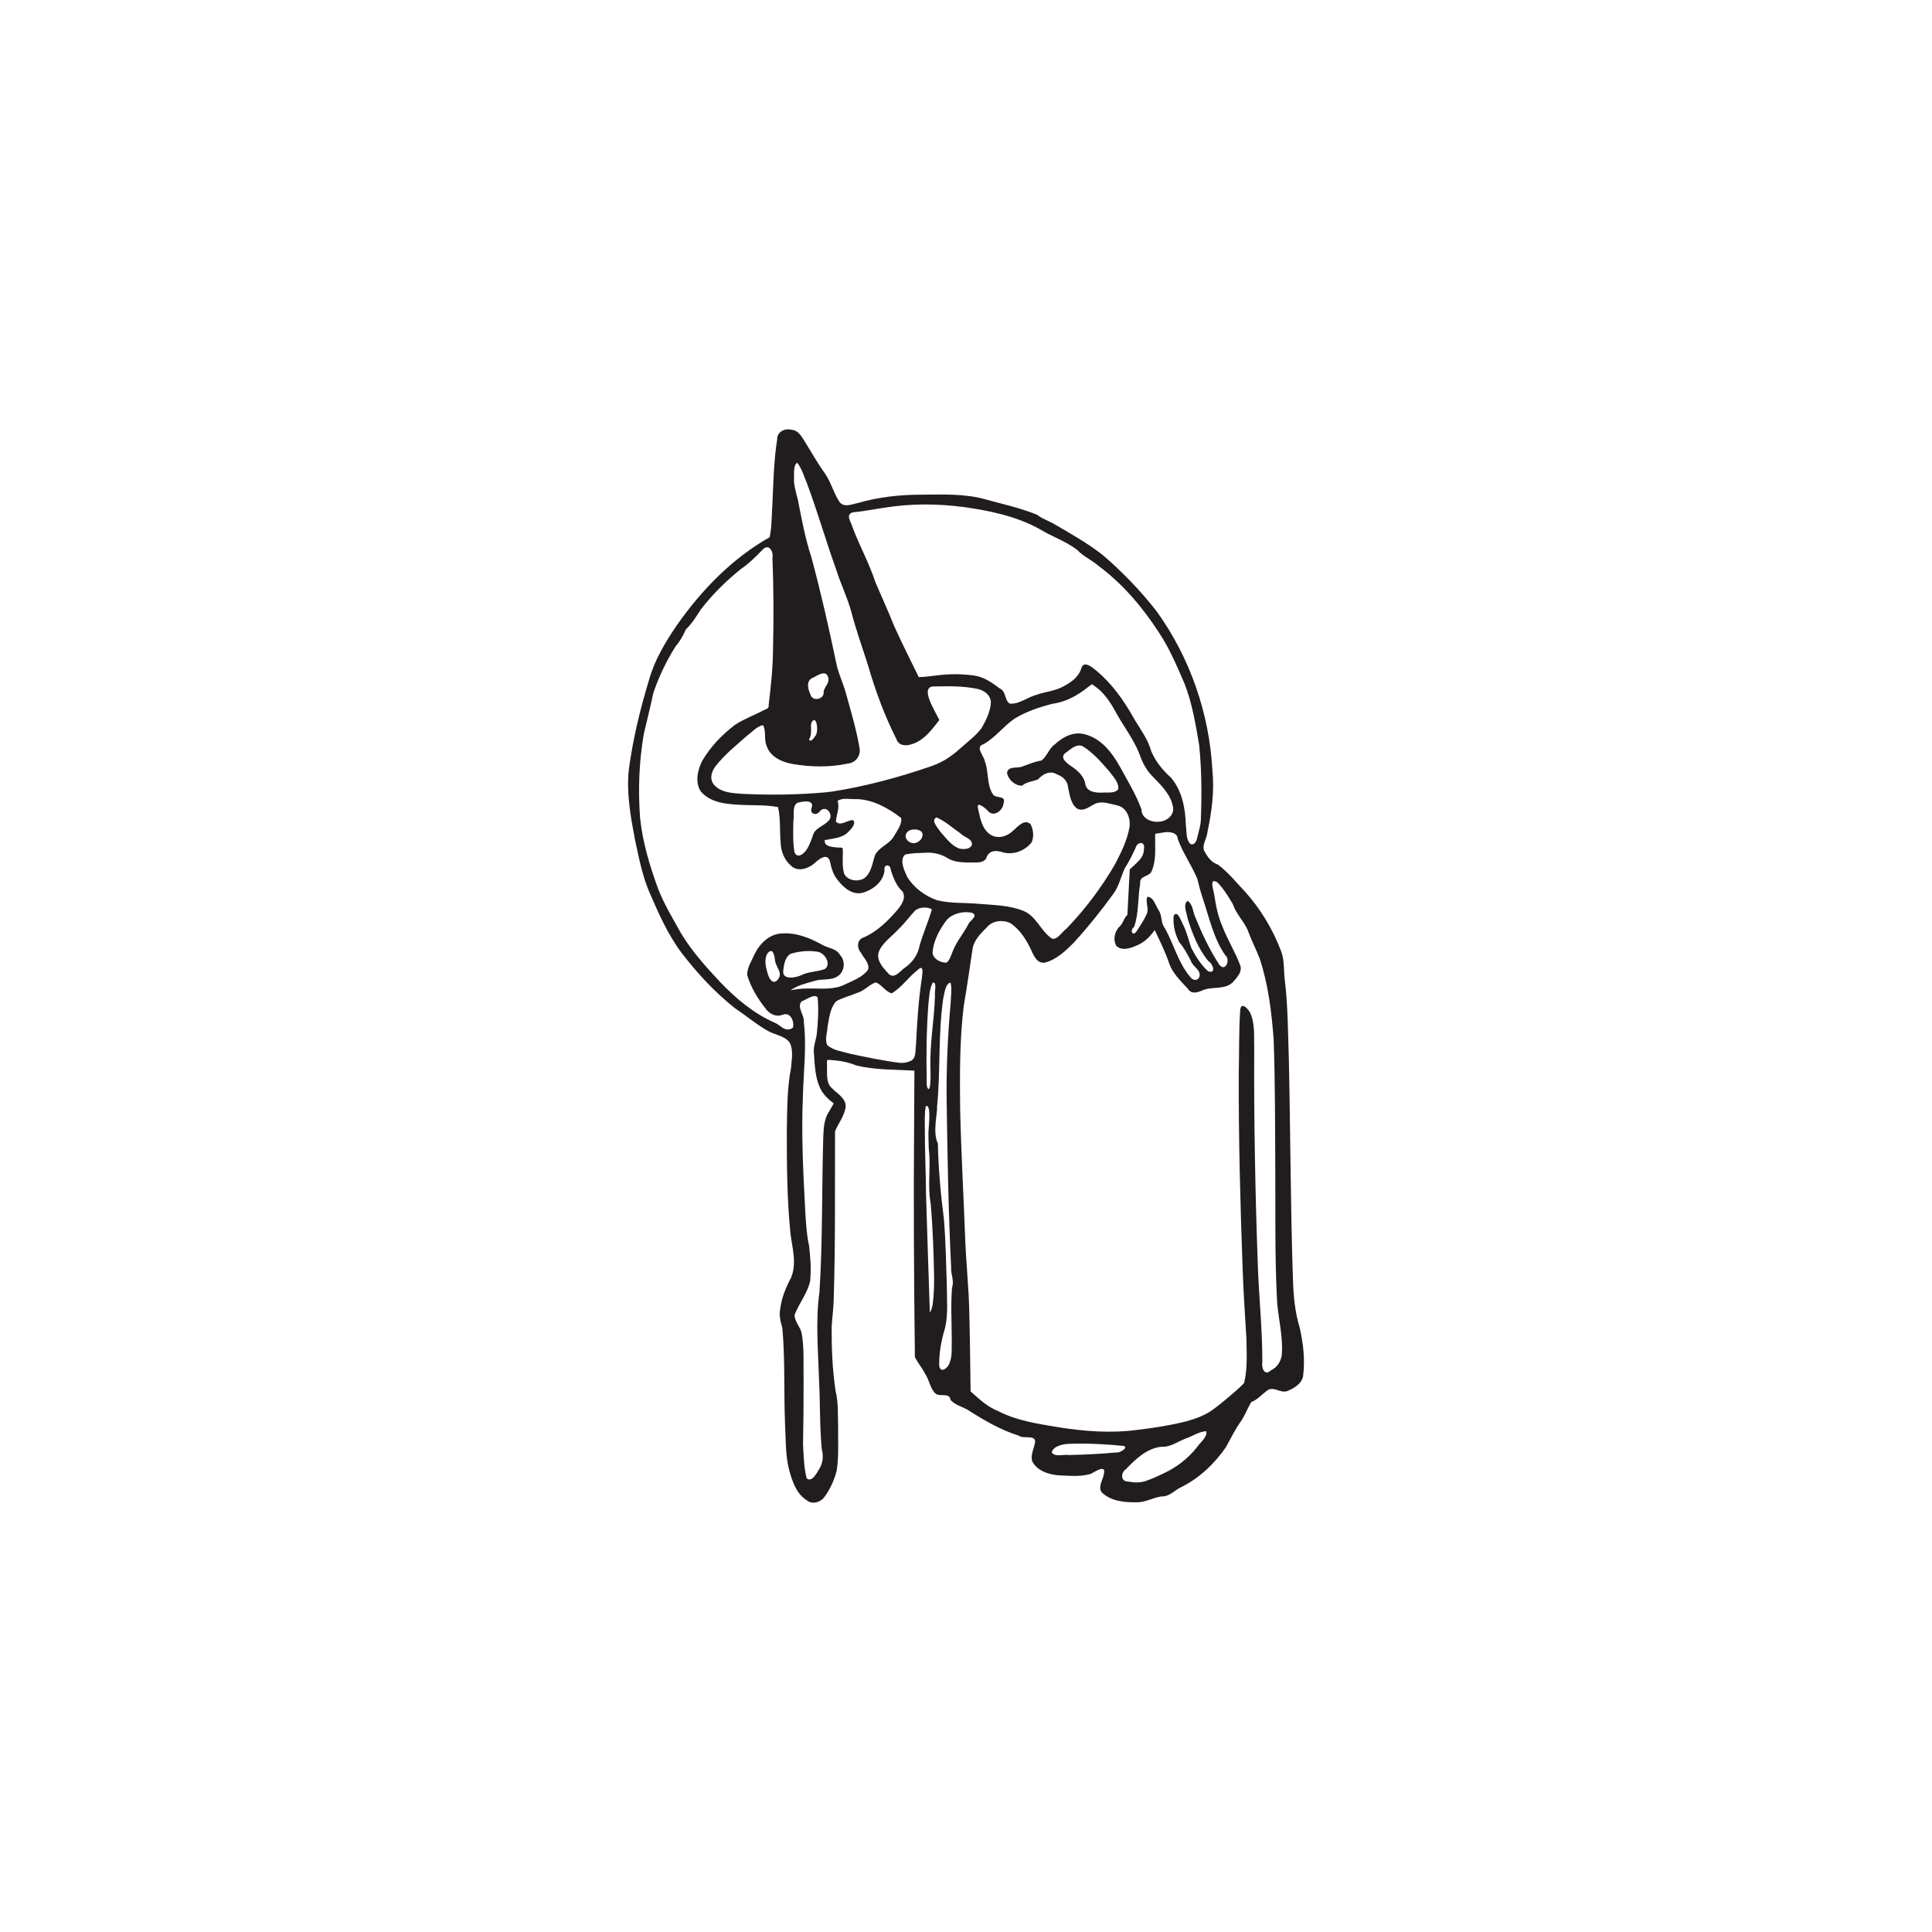 <?xml version="1.0" encoding="UTF-8" standalone="no"?>
<!-- Created with Inkscape (http://www.inkscape.org/) -->
<svg
    xmlns:inkscape="http://www.inkscape.org/namespaces/inkscape"
    xmlns:rdf="http://www.w3.org/1999/02/22-rdf-syntax-ns#"
    xmlns="http://www.w3.org/2000/svg"
    xmlns:xlink="http://www.w3.org/1999/xlink"
    xmlns:ns1="http://sozi.baierouge.fr"
    xmlns:cc="http://creativecommons.org/ns#"
    xmlns:dc="http://purl.org/dc/elements/1.1/"
    xmlns:sodipodi="http://sodipodi.sourceforge.net/DTD/sodipodi-0.dtd"
    id="svg3854"
    sodipodi:docname="Old Witch.svg"
    viewBox="0 0 900 900"
    version="1.1"
    inkscape:version="0.48.4 r9939"
  >
  <sodipodi:namedview
      id="base"
      bordercolor="#666666"
      inkscape:pageshadow="2"
      inkscape:window-y="-8"
      pagecolor="#ffffff"
      inkscape:window-height="716"
      inkscape:window-maximized="1"
      inkscape:zoom="0.58777778"
      inkscape:window-x="-8"
      showgrid="false"
      borderopacity="1.0"
      inkscape:current-layer="layer1"
      inkscape:cx="187.14556"
      inkscape:cy="450"
      units="in"
      inkscape:window-width="1366"
      inkscape:pageopacity="0.0"
      inkscape:document-units="px"
  />
  <g
      id="layer1"
      inkscape:label="Layer 1"
      inkscape:groupmode="layer"
      transform="translate(0 -152.36)"
    >
    <path
        id="path3012"
        style="fill:#211d1e"
        d="m366.93 352.36c-2.566 0.108-4.95 1.769-4.892 4.662-1.627 10.284-1.762 20.713-2.266 31.094-0.329 4.833-0.22 9.778-1.248 14.513-17.398 9.837-31.667 24.522-43.079 40.78-5.367 7.865-10.385 16.116-13.002 25.348-4.201 13.784-7.621 27.864-9.522 42.159-1.165 10.731 0.799 21.49 2.758 32.014 1.835 8.366 3.367 16.902 6.731 24.823 4.314 9.976 8.722 20.088 15.334 28.796 7.248 9.37 15.358 18.183 24.691 25.512 4.914 3.28 9.458 7.153 14.578 10.113 3.431 2.322 8.308 2.367 10.868 5.91 1.853 3.673 0.868 7.969 0.591 11.886-1.86 9.565-1.755 19.388-1.937 29.091-0.029 15.838 0.079 31.705 1.642 47.478 0.789 6.941 3.195 14.312 0.295 21.08-2.377 4.51-4.409 9.298-4.991 14.414-0.729 3.125 0.225 6.131 0.985 9.095 1.282 14.662 0.653 29.402 1.215 44.097 0.404 7.24 0.105 14.618 1.872 21.704 1.414 5.055 3.139 10.626 7.552 13.856l0.591 0.361c2.399 2.137 6.134 1.224 8.077-1.051 2.802-3.695 4.788-8.07 5.976-12.543 1.059-6.689 0.591-13.479 0.69-20.226-0.207-5.641 0.198-11.429-1.182-16.943-1.514-10.1-1.942-20.332-1.806-30.536 0.296-4.479 0.949-8.926 0.952-13.429 0.793-25.678 0.478-51.376 0.591-77.062 1.583-3.769 4.375-7.199 4.958-11.361 0.174-3.921-3.723-6.034-6.14-8.471-3.149-2.488-2.42-6.713-2.561-10.244 0.079-1.014-0.172-2.407 0.131-3.185 4.646 0.136 9.274 0.829 13.593 2.627 8.823 2.134 17.982 1.832 26.99 2.397-0.047 7.867-0.084 15.74-0.131 23.608-0.305 36.627-0.105 73.272 0.361 109.9 1.41 2.659 3.454 5.089 4.827 7.815 1.906 2.811 2.227 6.64 4.662 8.997 1.941 1.878 6.701-0.633 7.125 3.086 2.293 2.601 5.98 3.171 8.767 5.089 7.226 4.589 14.704 8.923 22.918 11.492 2.178 1.762 7.611-0.57 7.716 2.824-0.395 3.046-2.295 6.113-1.346 9.194 2.43 4.616 7.996 6.252 12.871 6.534 4.817 0.193 9.814 0.724 14.48-0.755 1.832-0.911 7.21-4.692 6.009 0.099-0.404 2.754-2.761 5.691-1.149 8.406 4.163 4.212 10.553 4.889 16.187 4.761 4.228 0.193 7.855-2.222 11.952-2.725 3.547 0.124 5.934-2.833 8.865-4.236 8.53-4.17 15.648-10.939 21.014-18.716 2.13-3.896 4.093-7.892 6.633-11.558 2.178-2.908 3.303-6.443 5.188-9.456 2.812-1.046 4.791-3.446 7.158-5.188 2.919-2.56 6.347 1.256 9.555 0.099 3.093-1.267 6.66-3.324 7.388-6.862 0.999-7.611 0.114-15.407-1.609-22.853-2.259-7.357-2.873-15.036-3.119-22.689-1.13-34.085-1.139-68.218-1.904-102.31-0.415-12.172-0.399-24.37-1.839-36.479-0.67-4.692-0.032-9.616-1.904-14.086-3.77-9.923-9.355-19.195-16.417-27.121-4.186-4.353-7.966-9.219-12.838-12.838-3.171-1.08-4.733-3.453-6.403-6.337-1.202-2.953 1.261-5.808 1.478-8.8 1.993-9.408 3.303-18.973 2.331-28.664-1.405-26.627-10.503-52.868-26.169-74.468-7.431-9.451-15.835-18.171-24.954-26.005-7.088-5.513-14.934-9.95-22.689-14.447-2.617-1.505-5.474-2.418-7.88-4.269-7.551-3.117-15.588-4.858-23.444-7.027-9.912-2.89-20.3-2.41-30.503-2.331-9.864 0.017-19.762 1.043-29.255 3.809-2.762 0.533-6.28 2.292-8.603-0.131-2.781-3.963-3.945-8.828-6.567-12.904-3.418-4.724-6.324-9.8-9.358-14.775-1.693-2.536-3.179-5.982-6.665-6.239-0.582-0.141-1.181-0.222-1.773-0.197zm4.465 15.563c2.12 2.732 3.083 6.207 4.433 9.358 4.997 13.327 8.89 27.022 13.692 40.419 2.078 6.583 5.161 12.808 6.994 19.471 2.206 8.504 5.19 16.753 7.847 25.118 3.411 11.847 7.713 23.46 13.265 34.476 1.051 3.053 4.514 3.216 7.092 2.266 5.767-1.69 9.335-6.771 12.871-11.262-1.332-2.616-2.791-5.158-3.973-7.847-1.093-2.381-3.112-7.77 1.28-7.782 6.676-0.098 13.451-0.281 20.029 1.051 3.296 0.532 6.7 2.913 6.665 6.567-0.29 4.162-2.21 8.041-4.236 11.623-2.529 3.529-6.143 6.152-9.358 9.029-6.328 5.784-10.403 7.584-15.301 9.259-14.647 5.011-29.574 8.98-44.819 11.394-0.954 0.15-1.93 0.255-2.889 0.361-12.943 1.202-25.994 1.356-38.974 0.755-4.641-0.341-10.164-0.472-13.429-4.301-2.26-2.628-1.076-6.4 0.919-8.8 4.205-5.345 9.578-9.629 14.644-14.119 2.327-1.657 4.457-4.293 7.289-4.794 1.604 2.846 0.355 6.389 1.609 9.391 1.552 5.289 7.113 7.845 12.149 8.701 8.492 1.459 17.327 1.612 25.775-0.197 3.511-0.34 5.948-3.441 5.483-6.961-1.411-8.434-3.845-16.66-6.14-24.888-1.272-5.109-3.732-9.831-4.761-15.005-3.462-16.603-7.23-33.172-11.656-49.547-2.603-7.855-4.142-15.964-5.746-24.068-0.58-3.783-2.089-7.4-2.298-11.229 0.267-2.55-0.586-7.207 1.543-8.438zm59.43 19.438c6.09-0.014 12.184 0.42 18.223 1.215 12.154 1.706 24.51 4.28 35.33 10.31 5.66 3.436 12.063 5.584 17.369 9.588 2.816 3.083 6.769 4.688 9.883 7.421 11.391 8.424 20.642 19.382 28.303 31.225 4.908 7.312 8.267 15.481 11.788 23.509 3.624 9.233 5.264 19.087 6.895 28.829 1.137 11.134 1.228 22.379 0.821 33.557 0.055 3.395-1.002 6.598-1.806 9.85-0.237 1.396-1.494 3.675-3.218 2.528-2.093-2.241-1.535-5.697-2.003-8.537-0.217-7.825-1.685-16.102-6.928-22.229-3.794-3.438-7.169-7.478-9.161-12.247-1.589-5.84-5.396-10.657-8.373-15.826-4.519-8.112-10.05-15.773-17.205-21.769-1.991-1.577-6.055-5.134-7.092-0.854-1.218 3.638-4.405 6.113-7.683 7.847-4.111 2.479-8.962 2.761-13.396 4.334-4.098 1.104-7.711 4.341-12.116 4.039-2.587-1.4-1.609-5.716-4.794-7.125-3.58-2.694-7.416-5.416-12.083-6.009-12.536-1.592-17.925 0.513-25.578 0.788-3.886-7.967-7.893-15.848-11.525-23.936-2.718-6.82-5.775-13.513-8.668-20.259-2.864-8.853-7.464-17.024-10.704-25.742-0.657-2.428-3.514-5.9 0.328-6.895 5.059-0.389 10.162-1.505 15.202-2.2 6.026-0.937 12.1-1.398 18.19-1.412zm-73.68 19.963c1.902-0.2 3.152 2.56 2.692 4.925 0.562 14.31 0.587 28.63 0.263 42.947-0.081 8.567-1.014 17.083-2.036 25.578 0.23 1.308-0.681 1.824-1.773 2.2-4.579 2.405-9.476 4.179-13.823 6.994-6.066 4.582-11.487 10.23-15.334 16.811-2.161 4.273-3.48 9.955-0.69 14.25 4.621 5.422 12.227 5.95 18.847 6.271 5.699 0.308 11.534-0.088 17.14 1.051 1.26 5.33 0.729 10.915 1.215 16.352 0.106 4.091 1.644 8.185 4.794 10.901 3.034 3.026 7.839 1.513 10.737-0.887 1.822-1.734 6.027-5.417 7.388-1.313 0.704 3.114 1.473 6.329 3.612 8.832 2.73 3.607 7.077 7.426 11.952 5.91 4.714-1.379 9.54-5.242 9.916-10.441-0.521-2.852 2.841-2.904 2.889-0.164 1.178 3.728 2.652 7.532 5.582 10.244 1.66 2.952-0.588 6.145-2.43 8.406-4.365 5.087-9.33 10.007-15.531 12.773-3.415 0.996-3.553 4.903-1.445 7.256 1.209 2.441 4.2 4.962 3.251 7.88-2.557 3.525-6.962 5.013-10.737 6.862-5.303 2.653-11.309 1.783-17.008 1.872-2.793-0.016-5.697 0.307-8.34 0.854 3.204-2.354 7.261-3.252 11.032-4.334 3.504-1.253 7.533-0.037 10.77-2.134 3.388-2.024 3.967-7.09 1.28-9.949-1.663-3-5.12-3.123-7.847-4.531-5.846-3.267-12.366-6.034-19.208-5.549-5.801 0.195-10.309 4.615-12.74 9.555-1.334 3.157-3.604 6.337-3.48 9.85 1.676 5.569 4.697 10.702 8.307 15.235 1.802 2.726 4.907 4.495 8.176 3.251 3.61-1.446 5.51 2.974 4.859 5.877l-0.427 0.394-0.591 0.295c-3.128 1.273-5.05-1.973-7.683-2.955-9.622-4.232-17.777-11.114-25.02-18.617-6.792-7.267-13.557-14.721-18.65-23.312-3.779-6.776-7.814-13.456-10.605-20.718-3.839-10.587-7.132-21.528-8.274-32.769-0.962-13.001-0.484-26.154 1.74-39.007 1.431-6.286 3.101-12.524 4.367-18.847 2.563-7.748 6.164-15.159 10.507-22.065 2.033-2.302 3.498-4.948 4.662-7.716 2.813-2.709 4.89-6.008 6.961-9.292 5.403-7.028 11.792-13.316 18.683-18.88 3.703-2.495 6.853-5.652 9.949-8.832 0.74-0.847 1.467-1.247 2.101-1.313zm26.53 58.708c0.819-0.013 1.502 0.314 1.937 1.313 1.339 3.186-1.672 4.722-1.937 7.355 0.361 3-3.892 4.364-5.647 2.233-1.224-2.405-2.92-6.718 0-8.537 1.443-0.558 3.846-2.335 5.647-2.364zm125.16 5.188c0.224 0.025 0.432 0.149 0.657 0.46 4.407 2.816 7.402 7.266 9.916 11.755 3.487 6.566 8.161 12.466 11.065 19.339 1.32 3.886 3.053 7.688 5.91 10.704 4.136 4.36 9.148 8.806 10.08 15.071 0.552 3.822-3.273 6.515-6.731 6.6-3.51 0.368-8.074-1.704-7.979-5.746-2.509-6.802-6.293-13.072-9.785-19.405-3.639-6.692-8.805-13.561-16.549-15.563-5.18-1.485-10.323 1.198-14.02 4.662-2.798 1.939-3.6 5.564-6.239 7.552-2.893 0.436-5.618 1.582-8.373 2.561-2.394 1.374-6.853-0.358-7.683 2.988 0.385 3.26 3.715 6.223 7.027 6.173 2.1-1.894 4.895-1.891 7.453-2.955 2.256-2.574 5.717-4.345 8.964-2.233 2.689 0.878 4.837 3.169 5.024 6.074 0.773 3.467 1.182 7.727 4.367 9.883 3.207 1.444 6.048-1.517 8.832-2.627 3.27-0.958 6.647 0.389 9.85 1.083 4.304 1.001 6.112 6.034 5.549 10.014-1.029 6.1-3.851 11.755-6.665 17.205-6.318 10.873-13.898 21.017-22.623 30.076-2.014 1.377-4.105 5.233-6.731 4.761-5.269-3.36-7.241-10.344-13.199-12.871-6.638-2.782-13.983-2.778-21.047-3.382-6.486-0.612-13.15-0.083-19.504-1.707-5.548-1.997-10.663-5.723-13.758-10.802-1.356-2.95-3.76-7.836-1.051-10.408 3.159-0.78 6.45-0.731 9.686-0.887 3.49-0.207 6.957 0.586 9.949 2.397 2.99 1.974 6.65 2.098 10.113 2.167 2.727-0.202 6.424 0.724 8.143-2.036 1.07-3.952 4.97-3.728 8.11-2.594 4.796 1.119 9.968-0.947 12.97-4.761 1.184-2.622 0.858-6.01-0.525-8.504-2.822-2.614-6.04 1.28-8.11 3.086-2.635 2.556-6.79 3.93-10.179 2.036-4.172-2.395-5.116-7.631-6.042-11.952-1.308-4.398 2.96-0.926 4.334 0.493 2.679 3.51 7.237 0.037 7.486-3.48 1.219-3.873-3.726-1.859-5.024-4.137-2.966-4.563-1.813-10.389-3.743-15.334-0.396-2.546-4.703-6.728-0.591-7.946 5.412-3.02 9.184-8.2 14.217-11.755 5.504-3.416 11.744-5.496 17.993-7.092 6.141-0.796 11.647-3.903 16.417-7.716 0.669-0.369 1.365-1.323 2.036-1.248zm-129.43 16.614c1.382 0.36 1.7 5.83 0.525 7.191-0.543 0.668-2.071 3.397-3.054 1.904 1.937-3.589 0.135-6.698 1.412-8.406 0.43-0.575 0.797-0.773 1.116-0.69zm123.39 11.788c0.502 0.004 1 0.095 1.51 0.328 4.886 2.952 8.632 7.425 12.379 11.656 1.787 2.495 4.611 5.087 4.236 8.406-1.678 2.118-5.007 1.362-7.421 1.576-3.045 0.107-7.217-0.236-7.913-3.94-0.536-3.641-3.452-6.238-6.337-8.209-2.251-1.511-6.281-4.397-2.364-6.698 1.659-1.269 3.736-3.131 5.91-3.119zm-108.42 24.856c1.537 0.01 3.14 0.219 4.564 0.131 7.782 0.177 14.781 4.179 20.817 8.767 0.712 2.717-2.063 6.249-3.513 8.832-2.173 3.585-6.788 4.715-8.635 8.537-1.241 3.72-1.686 8.336-5.122 10.802-2.95 1.757-7.569 1.07-9.226-2.134-1.135-3.791-0.504-7.814-0.657-11.722-0.314-0.821-2.093-0.304-2.988-0.591-2.074-0.168-5.937-0.504-5.385-3.382 3.427-0.729 7.303-0.843 10.211-3.119 1.443-1.4 4.752-4.428 2.955-6.173-2.602-0.198-5.792 3.073-8.012 0.657 0.21-3.14 1.887-6.309 0.788-9.62 1.188-0.833 2.666-0.994 4.203-0.985zm-19.536 1.248c2.073-0.144 4.022 0.305 3.316 2.725-1.299 3.174 2.277 4.234 3.907 1.642 3.066-2.972 6.548 2.097 3.874 4.695-2.326 2.458-6.549 3.318-7.355 7.059-1.129 3.053-2.223 6.589-4.991 8.537-1.519 0.908-2.938 0.659-3.513-1.149-0.797-4.821-0.573-9.775-0.492-14.644 0.534-2.658-0.701-6.68 1.904-8.274 0.82-0.203 2.105-0.505 3.349-0.591zm61.466 7.421c4.05 1.774 7.387 4.848 11 7.355 1.637 1.904 6.045 2.517 5.385 5.647-1.079 1.996-3.986 1.877-5.91 1.478-3.655-1.411-6.018-4.816-8.57-7.618-1.083-1.671-4.917-5.658-1.904-6.862zm-10.211 5.615c2.046 0.011 4.096 0.926 3.612 2.955-0.17 1.223-1.021 2.268-2.101 2.824-3.096 2.22-7.909-1.962-4.662-4.892 0.674-0.577 1.924-0.893 3.152-0.887zm117.65 1.215c2.267-0.036 4.743 0.649 4.892 3.152 2.292 6.476 6.383 12.135 9.062 18.453 0.771 3.025 1.537 6.08 2.528 9.062 3.057 9.03 5.005 18.687 10.507 26.662 2.691 2.075 0.095 8.06-2.692 4.498-4.577-6.93-8.111-14.513-11.229-22.196-1.179-2.487-1.082-6.007-3.579-7.585-2.382 1.738-0.343 5.676 0 8.143 2.175 7.033 4.908 14.172 9.653 19.898 2.14 1.192 3.838 6.16-0.131 4.728-3.318-2.98-5.721-6.881-7.782-10.803-1.245-3.555-2.081-7.256-3.743-10.671-0.891-1.462-2.639-7.316-4.465-4.433-0.474 4.206 0.599 8.578 2.528 12.313 2.198 2.588 3.818 5.601 5.385 8.603 0.772 2.797 4.701 4.195 4.137 7.256-0.537 2.302-3.006 2.231-4.236 0.558-5.755-6.672-7.774-15.529-12.05-23.083-1.87-2.327-1.054-5.671-2.791-8.143-1.391-2.119-2.388-6.251-5.253-6.271-1.049 2.525 0.919 5.482-0.328 8.11-1.273 2.866-3.09 5.487-4.794 8.11-1.871 2.465-3.127-0.874-1.083-2.101 2.318-6.473 1.683-13.523 2.857-20.226-0.467-4.07 4.336-2.926 5.418-6.009 2.259-5.45 1.39-11.487 1.576-17.238l3.513-0.558c0.621-0.137 1.346-0.218 2.101-0.23zm-12.214 5.089c0.97 0.047 1.746 0.962 1.346 2.889 0.041 4.264-3.912 6.712-6.6 9.423l-1.083 21.145c-1.863 1.756-1.687 3.458-3.48 5.286-2.471 2.256-3.417 6.371-1.609 9.259 2.841 2.511 6.89 0.878 9.883-0.46 3.35-1.419 5.862-4.102 7.946-6.994 2.376 5.176 5.003 10.264 6.764 15.695 1.676 4.548 5.311 8.029 8.537 11.525 1.855 3.067 4.982 1.727 7.519 0.624 4.393-1.544 9.781-0.029 13.462-3.448 1.808-2.097 4.429-4.631 3.645-7.65-2.297-6.356-6.015-12.093-8.406-18.42-2.064-4.633-3.031-9.595-3.776-14.578-0.211-1.962-2.75-8.475 1.412-5.976 2.906 2.973 5.108 6.584 7.224 10.146 1.411 4.442 4.95 7.736 6.862 11.952 1.634 4.615 3.913 8.968 5.68 13.528 3.98 12.113 5.507 24.896 6.468 37.562 0.707 20.331 0.651 40.666 0.755 61.006 0.116 19.404-0.21 38.825 0.69 58.215 0.217 8.977 2.894 17.758 2.397 26.76-0.067 3.431-1.971 6.71-5.122 8.176-3.1 2.928-4.465-1.344-4.006-3.973 0.05-15.032-1.576-30.006-2.101-45.016-1.188-33.513-1.844-67.036-1.675-100.57-0.199-5.333 0.459-10.936-1.478-16.023-0.48-1.992-4.467-6.679-5.024-2.495-0.687 9.766-0.463 19.603-0.69 29.387-0.134 30.519 0.697 61.013 1.806 91.509 0.334 10.925 1.185 21.825 1.773 32.736 0.084 6.713 0.524 13.58-1.051 20.16-0.539 1.248-12.764 11.634-16.286 13.725-6.705 3.98-14.485 5.276-22.032 6.665-3.884 0.623-7.781 1.192-11.689 1.642-12.21 1.629-24.565 0.647-36.676-1.28-9.462-1.592-19.222-2.989-27.844-7.453-5.03-1.95-8.987-5.684-12.937-9.226-0.177-12.013-0.253-24.042-0.591-36.052-0.166-11.83-1.509-23.577-1.937-35.395-0.73-19.927-1.869-39.823-2.331-59.759-0.164-16.044-0.286-32.18 1.642-48.135 1.547-8.797 2.72-17.643 4.104-26.464 0.525-4.341 3.817-7.473 6.731-10.408 2.556-3.057 7.125-3.561 10.638-2.069 4.609 2.883 7.615 7.732 9.916 12.543 1.154 2.681 2.844 6.58 6.436 6.009 5.528-1.462 9.87-5.618 13.758-9.62 6.371-6.992 12.302-14.382 17.862-22.032 2.847-3.637 3.713-8.212 5.615-12.313 1.932-2.982 3.503-6.198 4.991-9.424 0.42-1.557 1.591-2.378 2.561-2.331zm-101.33 30.076c1.393-0.076 2.807 0.178 3.907 0.788-1.646 5.797-4.142 11.333-5.779 17.14-0.704 3.818-2.985 7.173-6.042 9.522l-0.296 0.23c-2.266 1.282-5.053 5.792-7.847 3.382-2.471-2.734-5.843-6.002-4.892-10.047 1.65-4.676 6.1-7.39 9.292-10.934 2.862-2.688 5.141-5.952 7.847-8.767 1.038-0.829 2.416-1.237 3.809-1.313zm20.521 2.167c0.579 0.026 1.146 0.104 1.707 0.197 3.441 0.915 0.23 3.356-0.952 4.695-2.422 4.886-6.234 9.002-8.012 14.217-0.625 1.526-1.183 3.326-2.528 4.367-2.648 0.16-6.221-1.635-6.501-4.531 0.268-5.153 2.781-9.95 5.68-14.119 2.253-3.519 6.554-5.011 10.605-4.827zm-91.674 18.059c1.339-0.122 1.861 2.861 2.003 4.597 0.428 2.769 3.548 5.578 1.576 8.307-2.121 3.204-4.133 0.518-4.859-1.904-0.918-3.048-1.985-6.711-0.361-9.686 0.649-0.889 1.195-1.273 1.642-1.313zm17.337 0.033c1.645-0.019 3.287 0.113 4.892 0.394 3.054 0.826 5.997 5.543 3.054 7.946-3.524 1.394-7.52 1.139-10.967 2.857-2.307 1.161-8.98 2.547-8.504-1.97 0.309-2.805 0.79-6.409 3.448-7.946 2.593-0.813 5.335-1.249 8.077-1.28zm52.502 7.88c1.418-0.262 0.647 3.678 0.493 5.122-1.552 10.131-2.173 20.372-2.66 30.602-0.432 2.585 0.298 6.68-2.857 7.716-1.58 0.701-3.282 0.915-4.991 0.722-7.667-0.983-15.263-2.597-22.82-4.203-3.635-1.077-7.814-1.455-10.737-4.072-1.135-2.656 0.053-5.695 0.197-8.471 0.764-4.092 1.128-8.7 4.039-11.919 3.002-1.687 6.459-2.466 9.62-3.842 3.35-0.869 5.642-3.893 8.767-4.925 2.897 0.998 4.445 4.298 7.486 5.089 4.664-2.833 7.803-7.554 12.083-10.901 0.594-0.593 1.052-0.859 1.379-0.919zm5.68 6.764c2.041-0.27 0.694 4.416 0.985 6.074-0.299 11.326-2.534 22.531-2.101 33.885 0.077 2.728 0.098 5.492-0.197 8.209-0.63 3.499-1.866-0.116-1.543-1.707-0.271-12.071-0.136-24.172 0.755-36.216 0.47-3.424 0.359-7.17 2.101-10.244zm8.241 0.033c0.725 3.017 0.146 6.157 0.066 9.226-1.338 14.914-2.037 29.909-1.904 44.885 0.4 26.111 0.792 52.226 2.101 78.31-0.248 3.247 1.559 6.503 0.427 9.653-0.65 8.01-0.165 16.043-0.131 24.068-0.157 3.95 0.47 8.218-1.379 11.853-0.935 1.974-3.98 3.973-4.465 0.46-0.133-5.944 1.017-11.892 2.725-17.566 1.489-6.5 0.825-13.225 0.821-19.832-0.37-10.245-0.498-20.515-1.346-30.733-1.496-11.739-2.591-23.558-2.824-35.395-2.604-5.115-0.071-14.453-0.394-16.943 1.677-16.798 0.44-33.797 2.889-50.532 0.614-2.432 0.915-6.885 3.415-7.453zm-63.403 6.304c0.598-0.025 1.104 0.153 1.478 0.624 0.554 5.696 0.175 11.425-0.394 17.107-0.5 3.17-1.795 6.192-1.28 9.489 0.341 5.161 0.557 10.545 2.692 15.334 1.373 3.096 3.843 5.425 6.468 7.453l-2.069 3.645c-2.476 3.545-2.619 7.985-2.791 12.149-0.717 24.01-0.232 48.055-1.773 72.039-1.899 13.533-0.589 27.227-0.197 40.813 0.558 10.829 0.254 21.672 1.28 32.473 0.85 3.032 0.557 6.313-1.116 9.029-1.078 1.777-3.425 6.57-5.91 4.498-1.302-5.102-1.416-10.45-1.707-15.695 0.206-10.298 0.294-20.595 0.263-30.897-0.151-6.929 0.338-13.929-0.854-20.784-0.519-3.154-3.447-5.571-3.316-8.832 2.027-5.33 5.897-9.925 7.191-15.563 0.639-5.475 0.142-11.053-0.46-16.516-1.159-5.207-1.44-10.546-1.773-15.859-0.939-17.834-1.892-35.694-1.116-53.553 0.247-11.584 1.829-23.211 0.427-34.772 0.458-3.274-3.603-7.235-0.919-9.785 1.562-0.512 4.085-2.322 5.877-2.397zm52.141 51.189c2.402-0.33 0.952 10.392 0.952 12.346 0 2.26 0.074 4.909 0.164 7.65 1.078 9.068-0.723 16.366 0.887 25.578 1.038 11.591 1.399 23.237 1.609 34.87 0.006 2.736-0.09 5.481-0.296 8.209-0.232 2.472-0.416 5.864-1.707 7.552-0.638-18.296-1.174-36.603-1.773-54.899-0.055-10.087-0.574-20.426-0.558-31.127 0-3.55-0.173-6.852 0.46-10.113 0.086-0.034 0.185-0.055 0.263-0.066zm130.42 151.5c0.481 2.898-2.946 5.258-4.465 7.585-4.123 5.178-9.432 9.274-15.432 12.05-2.325 1.163-4.712 2.236-7.158 3.119-2.873 1.282-6.05 1.338-9.095 0.722-3.829 0.161-3.935-4.024-1.248-5.845 4.459-4.671 9.666-9.648 16.384-10.376 4.184 0.298 7.605-2.402 11.328-3.809 3.205-1.093 6.302-3.3 9.686-3.448zm-58.379 5.779c6.262 0.004 12.555 0.371 18.781 0.985 4.505 0.051-0.459 3.569-2.594 3.152-7.245 0.689-14.528 1.022-21.802 1.182-2.571-0.438-6.306 1.13-8.044-1.182 0.697-2.887 4.72-3.764 7.421-4.006 2.084-0.08 4.151-0.133 6.239-0.131z"
        inkscape:export-ydpi="300"
        sodipodi:nodetypes="cccccccccccccccccccccccccccccccccccccccscccccccccccccccccccccccccccccccccccccccscsccccccccccccscccccccccccccccccsscccccccccccccccccccsccccccsssccccccccccccccccccccccccccccccccccccccccccccccccssscccsssccccccccccccccccccccccccccccccccccccccccccccccssscssssccccccsssccccccccccccssccccccccscsccccssccsssccccccccccccccccccccccccccssscccccccccccccccccccccccccccccccsccccccccccccccccccssscccccccssscccccssscccsssccccssccccccccccccsccccccccscccccccccccccsscccccccccccccccccccccscsccccccccccccccccccscccccscc"
        inkscape:export-filename="C:\Users\Sharon\Pictures\Images\PublicDomainPics\Newspaper Clips\Halloween\Halloween Crone Witch.png"
        inkscape:connector-curvature="0"
        inkscape:export-xdpi="300"
    />
  </g
  >
</svg
>
